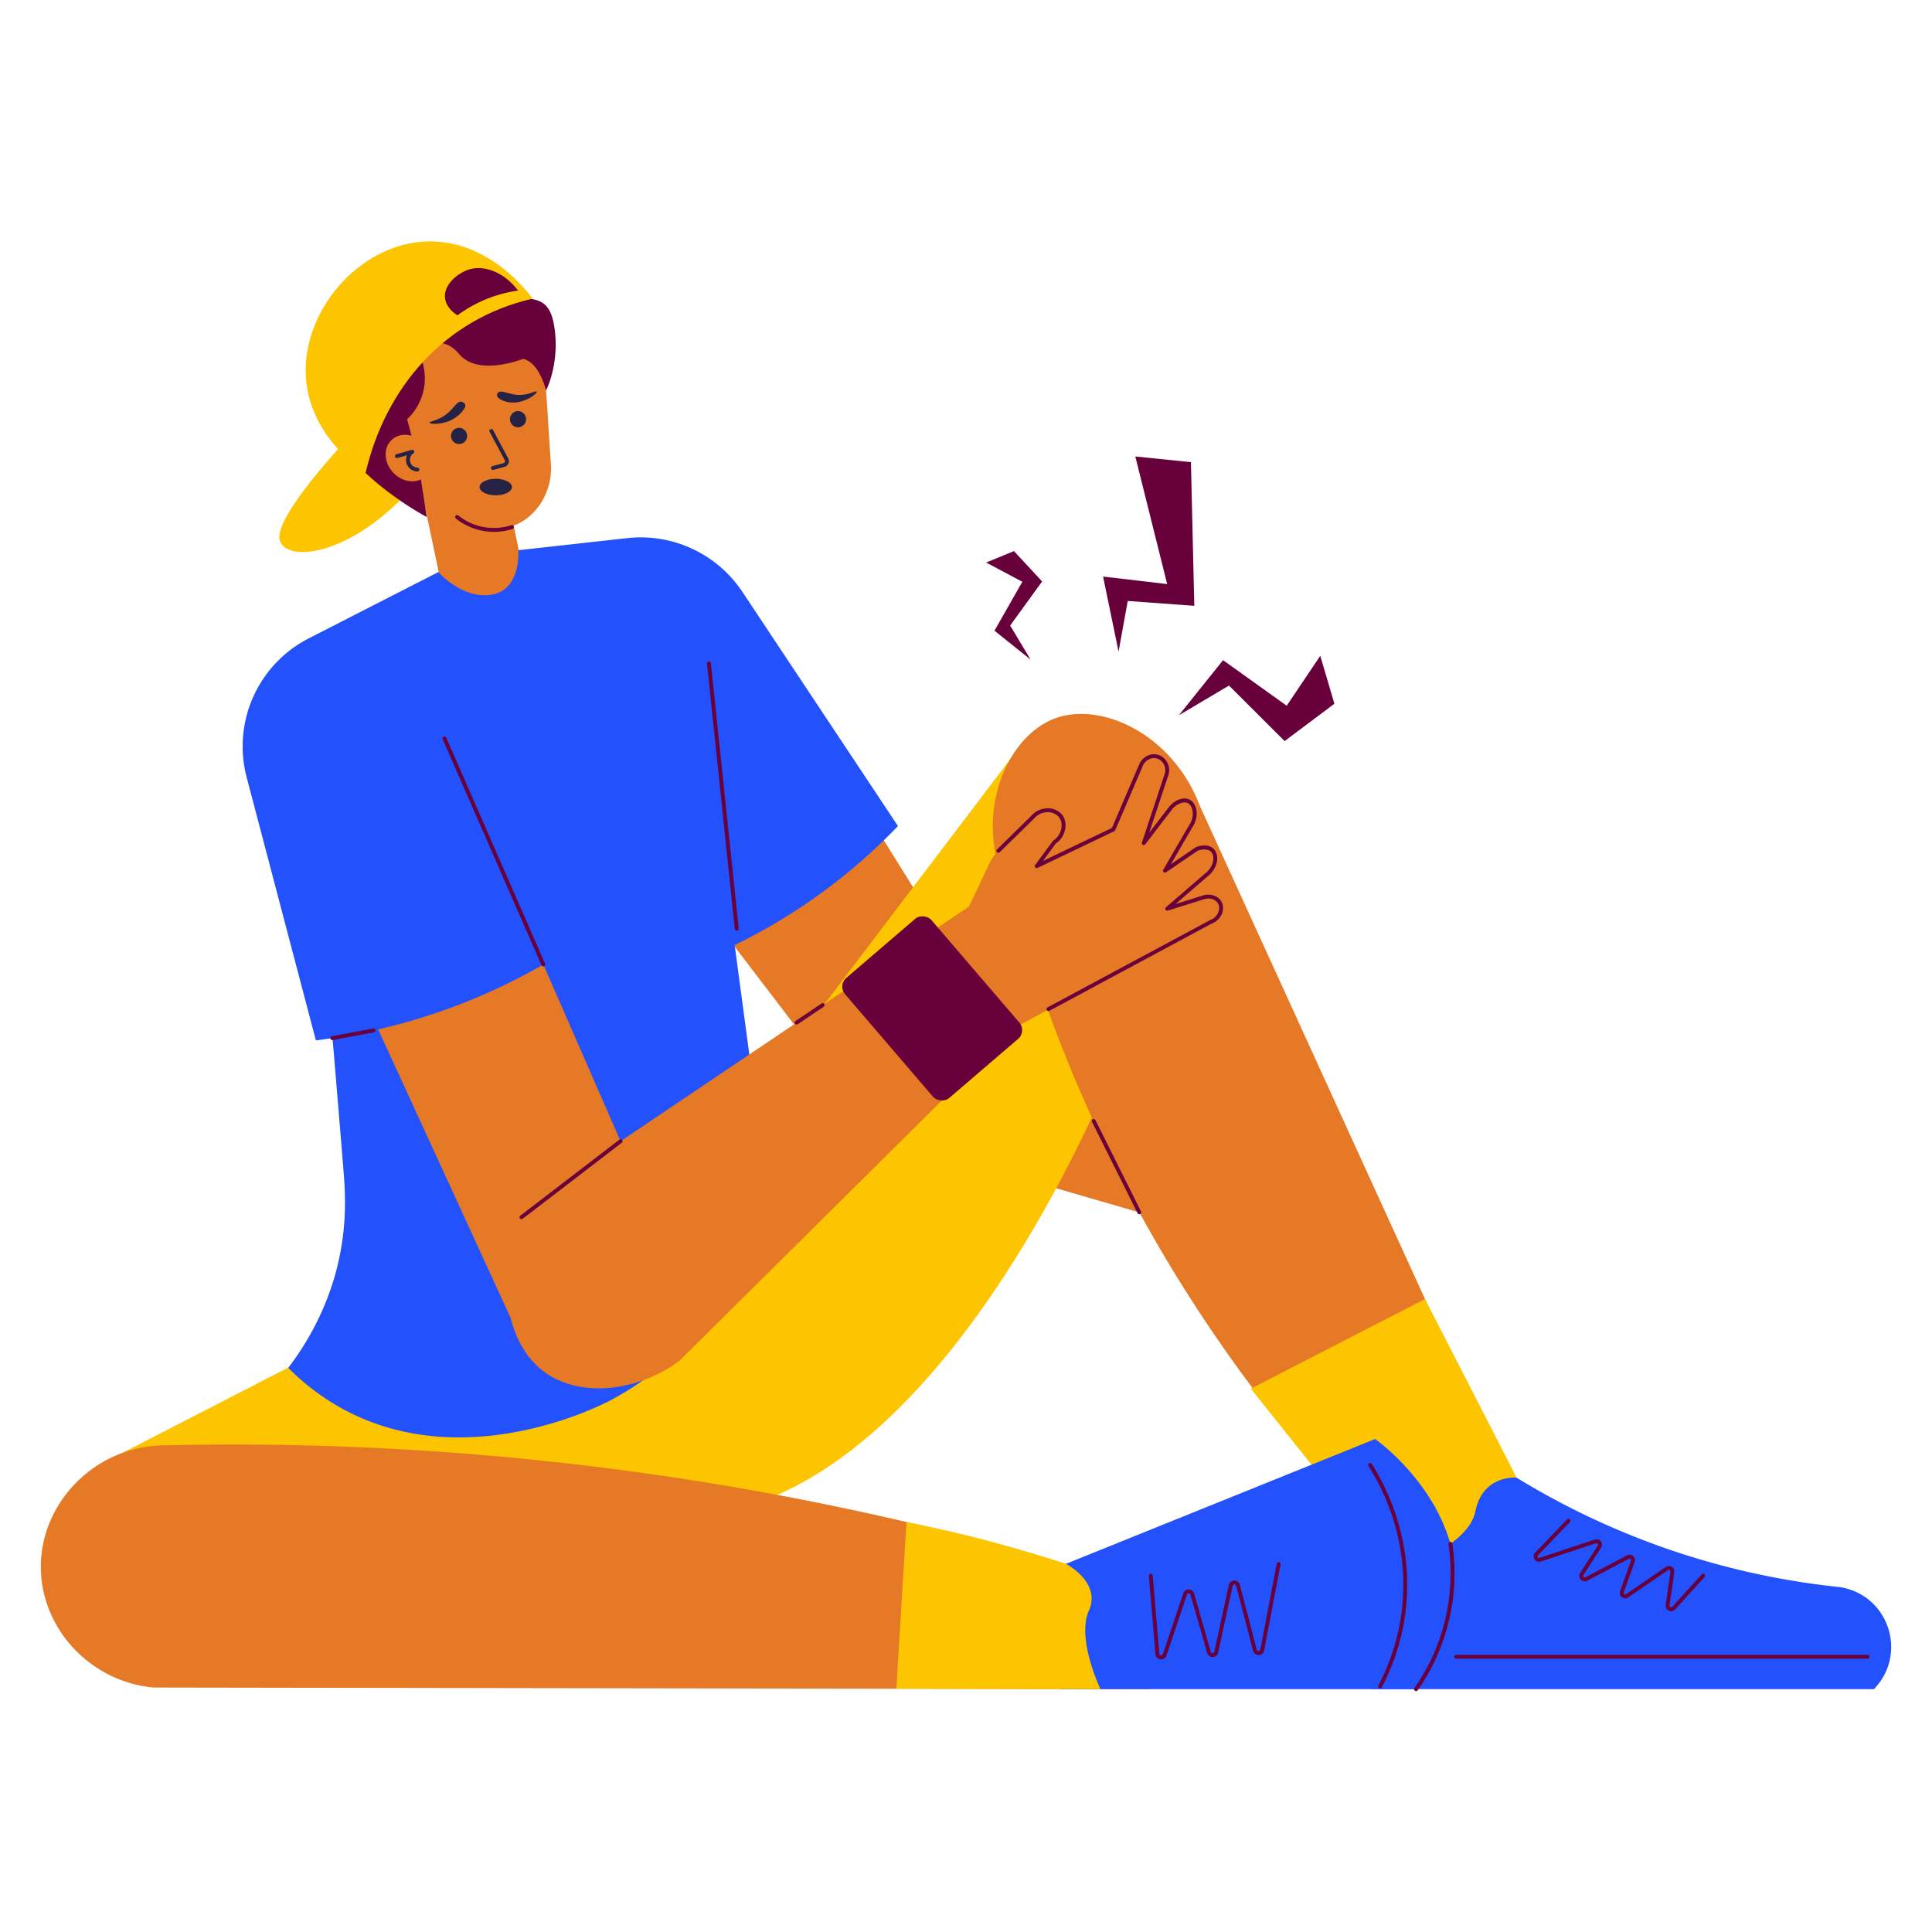 <svg viewBox="0 0 2000 2000" xmlns="http://www.w3.org/2000/svg"><g id="Injury_during_exercise" data-name="Injury during exercise"><path d="m520.12 571.83 116.48-7.07a142.78 142.78 0 0 1 129.8 67l252.16 404.33 345.8 192.11 5.12 82-393-114a206.71 206.71 0 0 1 -106.76-73.2l-281.49-368.71q-34.05-91.23-68.11-182.46z" fill="#e67925"/><path d="m359.94 454s-77.07 81.12-70.35 105.14 73.41 16.28 135.21-52.56z" fill="#fdc500"/><path d="m1141.92 596.88 66.34 7.75-32.98-132.08 57.57 5.88 3.49 148.7-68.89-5.01-9.52 52.37z" fill="#68003c"/><path d="m1272.24 709.69-51.87 30.74 45.73-57 65.9 47.13 34.74-51.67 14.61 49.62-51.5 38.63z" fill="#68003c"/><path d="m1029.47 652.91 28.86-50.66-37.47-19.92 28.81-11.83 29.1 31.43-33.06 45.64q10.56 17.61 21.13 35.22z" fill="#68003c"/><path d="m444.87 464.13h85.72v162.88h-85.72z" fill="#e67925" transform="matrix(.979 -.206 .206 .979 -101.7 111.87)"/><path d="m561.57 379.26a98.29 98.29 0 1 0 -140.82 113.51c3.48 4.13 6.78 7.7 9.71 10.69 25.37 25.85 55.12 51.33 91.17 43.44 31.36-5.46 50.62-36.24 48.66-66.2-6.02-91.95-5.24-89.16-8.72-101.44z" fill="#e67925"/><path d="m510.3 486.46a2 2 0 0 1 -.51-3.94c12.37-3.32 12.28-3 12.83-4.29s1.19.52-15.76-31.2a2 2 0 0 1 3.53-1.88l15.68 29.33a6.15 6.15 0 0 1 -3.82 8.84c-12.25 3.29-11.55 3.14-11.95 3.14z" fill="#262246"/><path d="m534 425.92a8.36 8.36 0 1 0 10.32 5.76 8.36 8.36 0 0 0 -10.32-5.76z" fill="#262246"/><path d="m473 443.24a8.36 8.36 0 1 0 10.27 5.76 8.36 8.36 0 0 0 -10.27-5.76z" fill="#262246"/><path d="m477.73 415.9c-4.3-.79-7.22 5.62-13.77 11.35-9.65 8.45-19.5 8.7-19.15 10.34s10.2 1.78 19.21-1.36c0 0 10.8-3.77 16.68-13.37a4.94 4.94 0 0 0 .92-3.93c-.53-1.72-2.54-2.78-3.89-3.03z" fill="#262246"/><path d="m514.53 409.37c.15 1.75 1.79 2.91 2.61 3.46 7.48 5.1 17.59 3.73 17.59 3.73 11.93-1.61 21.63-9.45 20.88-11.14s-10.08 5.28-23.59 2.92c-6.86-1.2-13.87-4.64-16.4-1.83a4.14 4.14 0 0 0 -1.09 2.86z" fill="#262246"/><path d="m471.94 536.77a2 2 0 1 1 2.49-3.13 59.17 59.17 0 0 0 54.92 10.11 2 2 0 1 1 1.22 3.81 63.15 63.15 0 0 1 -58.63-10.79z" fill="#68003c"/><path d="m487.21 575.06-193.82 147.66 185.73 509.18 283.29-6.3-57.63-642.29z" fill="#2351fb"/><path d="m497.55 1177.16q-43.86 90.61-87.73 181.22l-309.94 159.45 673 106.3-12.17-466.82z" fill="#fdc500"/><path d="m661.49 1292.42 390.62-514.85 106.3 315.06c-22 54.38-197.79 476.86-457.22 477.71a246 246 0 0 1 -61.48-7.68z" fill="#fdc500"/><path d="m1048.27 931.26c75.28 272.53 222.2 510.66 421.57 700l121.44-32.11-349-764.46c-28.21-75-102.38-108.49-149.84-91.16-52.75 19.24-89.63 107.47-44.17 187.73z" fill="#e67925"/><path d="m1454.64 1570.39-35.13 178.21h520.41c35.31-36.63 15.33-97.43-35.12-105.62a797.57 797.57 0 0 1 -358.26-128.2z" fill="#2351fb"/><path d="m1174.6 1640.76a3065.79 3065.79 0 0 0 -1005-144.53c-71.46.84-128.2 59.72-127.3 127.3.83 62.64 51 117.28 116.74 123.41l1032.27 1.66z" fill="#e67925"/><path d="m487.21 575.06 162.08-18a126.43 126.43 0 0 1 119.28 55.71l161 242.36a595.63 595.63 0 0 1 -169.97 123.64l-101.89-134.19z" fill="#2351fb"/><path d="m725.91 719.71q34.4 256.89 68.77 513.8c-4.7 20.35-36.81 149.49-162.9 216.22-10.72 5.67-148.91 76.11-273.83 10.47a244.16 244.16 0 0 1 -59.55-44.2c15.77-20.76 37.14-54.18 49.31-99.25 12.65-46.88 9.54-84.9 7.68-107.58-6.55-80.12-14.46-177.07-25.22-289.68z" fill="#2351fb"/><path d="m487.21 575.06-139.77 75a142.26 142.26 0 0 0 -62 184.73l261.81 570.11 153.69-89.65-240.78-550.72q13.53-94.72 27.05-189.47z" fill="#e67925"/><path d="m1017.53 928.7-447.11 301.17c-63.7 62.15-54.68 154.77-7.32 190.08 34.91 26 93.3 22.88 140-11l386.15-382.95z" fill="#e67925"/><path d="m487.21 575.06-167.63 85.8a125.62 125.62 0 0 0 -64.25 143.77q35.82 136.2 71.67 272.37a625 625 0 0 0 249.75-87q-43.59-115.29-87.16-230.57z" fill="#2351fb"/><path d="m453.73 592.2s24.61 28.48 55.35 23.36 27.49-46 27.49-46l-56-10.7z" fill="#e67925"/><path d="m421.44 434a58.07 58.07 0 0 0 10.56-71.39c16.07-10.89 31-10.83 43.23 3.84 19.76 23.7 65.87 5.13 65.87 5.13s15.09 0 24.19 32.66c0 0 15.51-30.1 7.82-69.81s-37.4-14.72-64.49-39.06-97.52-23.05-127.62 40.35c0 0-52.51 25-43.54 87.09s104.3 112.4 104.3 112.4c-11.45-72.73-6.76-50.21-20.32-101.21z" fill="#68003c"/><path d="m762.66 963.35a2 2 0 0 1 -2-1.79l-28.8-274.71a2 2 0 0 1 4-.42l28.82 274.72a2 2 0 0 1 -2.02 2.2z" fill="#68003c"/><path d="m562.43 1000.44a2 2 0 0 1 -1.84-1.2l-102.26-233.91a2 2 0 1 1 3.66-1.6l102.27 233.91a2 2 0 0 1 -1.83 2.8z" fill="#68003c"/><path d="m344.19 1076.67a2 2 0 0 1 -.36-4l42.66-8a2 2 0 0 1 .73 3.93c-44.9 8.45-42.63 8.07-43.03 8.07z" fill="#68003c"/><path d="m1294.85 1437.55 180.3-92.8 94.85 184.92s-35-3.51-42.71 34.91-82.61 60.83-82.61 60.83z" fill="#fdc500"/><path d="m1082.26 1627.42 341.26-137.76c4.68 3.29 92.42 67.11 83.25 165.21-4.35 46.54-28.49 79.21-40.89 93.73h-368z" fill="#2351fb"/><path d="m1103.85 1619.13a1370.37 1370.37 0 0 0 -165.47-43.5l-10.5 172.55 211.32.42s-25-51.94-12-81.24-23.35-48.23-23.35-48.23z" fill="#fdc500"/><path d="m993.2 959.43 31-65.57a46.33 46.33 0 0 1 9.39-13.19l45.07-44.19c5.72-7.8 15.82-9.67 22.1-5.76 7.36 4.58 9.68 17.23 1.92 25.93l-34.58 46.83 83.57-50.67 32.33-66.76c3.72-5.8 9.73-9.17 14.73-8.16 7 1.41 13.17 11.73 9.13 23.05q-11.86 35.91-23.86 71.8 16.74-20.52 33.46-41.06c4.55-6.4 12.37-8.37 17.29-5.76 6 3.17 8.68 13.64 2.41 21.61q-15.62 26.9-31.22 53.79l37.94-28.58c4.91-2 10.33-1.79 13.61 1 4.87 4.22 5.21 14.34-2.08 21.3l-47.07 45.62 47.07-17.29c6.35-.42 12.29 2.07 14.64 6.49 3.43 6.42-.46 17.43-11.28 21.61l-207 111.68z" fill="#e67925"/><g fill="#68003c"><path d="m824.71 1060.58a2 2 0 0 1 -1.12-3.66l26.88-18.11a2 2 0 0 1 2.24 3.32c-29.14 19.62-27.12 18.45-28 18.45z"/><path d="m539.82 1262.08a2 2 0 0 1 -1.22-3.58l102.59-78.71a2 2 0 0 1 2.44 3.17c-109.02 83.64-102.76 79.12-103.81 79.12z"/><path d="m1464.24 1747.46a207.53 207.53 0 0 0 35.23-149 2 2 0 0 1 4-.57 211.53 211.53 0 0 1 -35.91 151.9c-1.56 2.08-4.85-.14-3.32-2.33z"/><path d="m1933.25 1717.07h-425.81a2 2 0 0 1 0-4h425.81a2 2 0 0 1 0 4z"/><path d="m1428.64 1747.8a2 2 0 0 1 -1.77-2.92c38.84-74.37 32.64-159.05-10.17-227.26a2 2 0 0 1 3.39-2.13c43.63 69.53 49.78 155.68 10.33 231.24a2 2 0 0 1 -1.78 1.07z"/><path d="m1196.14 1712.28-6.86-80.93a2 2 0 0 1 1.83-2.16 2 2 0 0 1 2.16 1.82l6.86 80.93a1.87 1.87 0 0 0 3.64.44l21.14-63a5.88 5.88 0 0 1 11.22.25l17.3 60.34a1.88 1.88 0 0 0 3.64-.12l15-69a5.87 5.87 0 0 1 11.42-.23l17.51 67.25a1.88 1.88 0 0 0 3.66-.12l17-89a2 2 0 0 1 3.93.75l-16.95 89a5.88 5.88 0 0 1 -11.46.38l-17.51-67.25a1.88 1.88 0 0 0 -3.65.07l-15 69a5.87 5.87 0 0 1 -11.38.37l-17.31-60.34a1.87 1.87 0 0 0 -3.58-.08l-21.14 63a5.87 5.87 0 0 1 -11.47-1.37z"/><path d="m1724.31 1661.54 4.9-34.61a1.59 1.59 0 0 0 -2.48-1.54l-41.23 28.21a5.6 5.6 0 0 1 -8.43-6.51l11.35-31.49a1.6 1.6 0 0 0 -2.25-1.95l-43.1 22.69a5.59 5.59 0 0 1 -7.31-8l18.31-28.46a1.6 1.6 0 0 0 -1.84-2.38l-57.23 18.97a5.59 5.59 0 0 1 -5.79-9.19l33.15-34.48a2 2 0 0 1 2.89 2.77l-33.16 34.48a1.6 1.6 0 0 0 1.65 2.62l57.24-18.94a5.59 5.59 0 0 1 6.46 8.34l-18.31 28.46a1.6 1.6 0 0 0 2.09 2.28l43.1-22.7a5.6 5.6 0 0 1 7.87 6.85l-11.34 31.48a1.59 1.59 0 0 0 2.4 1.86l41.24-28.21a5.59 5.59 0 0 1 8.69 5.4l-4.9 34.61a1.6 1.6 0 0 0 2.76 1.3l30.57-33.57a2 2 0 0 1 3 2.69l-30.61 33.57a5.6 5.6 0 0 1 -9.69-4.55z"/><path d="m1085.41 1046.6a2 2 0 0 1 -1-3.76l168.45-90.43a14.22 14.22 0 0 0 8.46-8.28c3.52-9.57-5.26-15.79-14.11-13.5l-38.3 12a2 2 0 0 1 -1.91-3.42l40.34-34.82c10-7.74 10.26-18.72 6.44-22.63-2.62-2.68-8.16-3.16-13.82-1.19l-32.88 22.43a2 2 0 0 1 -2.85-2.65l26.46-45.6c7.07-10.2 3.85-21-1.12-23.41-3.61-1.78-10.54 0-15.87 6l-28.09 36.66a2 2 0 0 1 -3.48-1.85l23.85-71.8c1.6-6.58-2.35-13.61-8.68-15.2-5.36-1.34-11.19 1.51-13.88 6.78-30.9 72.06-28.9 68-29.91 68.49l-79.4 38a2 2 0 0 1 -2.47-3l18.36-24.96c.51-.68 7.48-4.3 8.77-13.38 2.45-17-18.2-21.48-28.26-9.8l-35.51 34.82a2 2 0 1 1 -2.8-2.85l35.39-34.7c12.33-14.35 38.19-8.22 35.14 13.1a22.62 22.62 0 0 1 -9.71 15.47l-13.41 18.15 71.48-34.18 28.7-66.89c3.58-7 11.31-10.77 18.48-9 8.41 2.12 13.7 11.36 11.54 20.19l-20.15 60.67 20.95-27.3c9.25-10.52 23.82-12 27.52 2.31 1.66 6.45.18 13.65-4.08 19.76l-22 37.85c27.55-18.76 25.92-17.7 26.32-17.85 23.34-8.34 28.86 17.13 11.51 30.6l-33 28.45 29.2-9.12c7.52-1.93 15.18.9 18.38 6.7 4.07 7.38.22 18.69-10 22.55-180.52 96.99-168.27 90.59-169.05 90.59z"/><path d="m1177.61 1255.89-47.16-94.49a2 2 0 1 1 3.58-1.78l47.16 94.48a2 2 0 0 1 -3.58 1.79z"/></g><ellipse cx="513.22" cy="504.2" fill="#262246" rx="16.74" ry="8.55"/><rect fill="#68003c" height="163.7" rx="11.87" transform="matrix(.759 -.651 .651 .759 -447.47 879.28)" width="117.83" x="906.11" y="962.75"/><path d="m439.08 459c-9.79-10.34-24.9-11.94-33.73-3.56s-8.05 23.53 1.75 33.88 24.9 11.93 33.74 3.56 8.05-23.58-1.76-33.88z" fill="#e67925"/><path d="m432 488.09a12 12 0 0 1 -10.67-16.8l-9.91 2.81a2 2 0 0 1 -1.09-3.85l15.9-4.51a2 2 0 0 1 1.69 3.57 8.07 8.07 0 0 0 4.19 14.78 2 2 0 0 1 -.11 4z" fill="#262246"/><path d="m378.44 489.72c20.38-88.14 81.3-159.42 172.9-180.58-4.58-6.33-44.81-60.19-107.58-59.23-72.16 1.09-133.91 74.09-126.76 144.72 5.67 56.6 53.3 89.63 61.44 95.09z" fill="#fdc500"/><path d="m473.54 326.43c-2.6-1.64-11.51-7.7-12.81-17.61-1.84-14 12.9-25.72 23.69-29.46 16.66-5.77 37.73 2.62 51.87 21.46a137.92 137.92 0 0 0 -62.75 25.61z" fill="#68003c"/></g></svg>